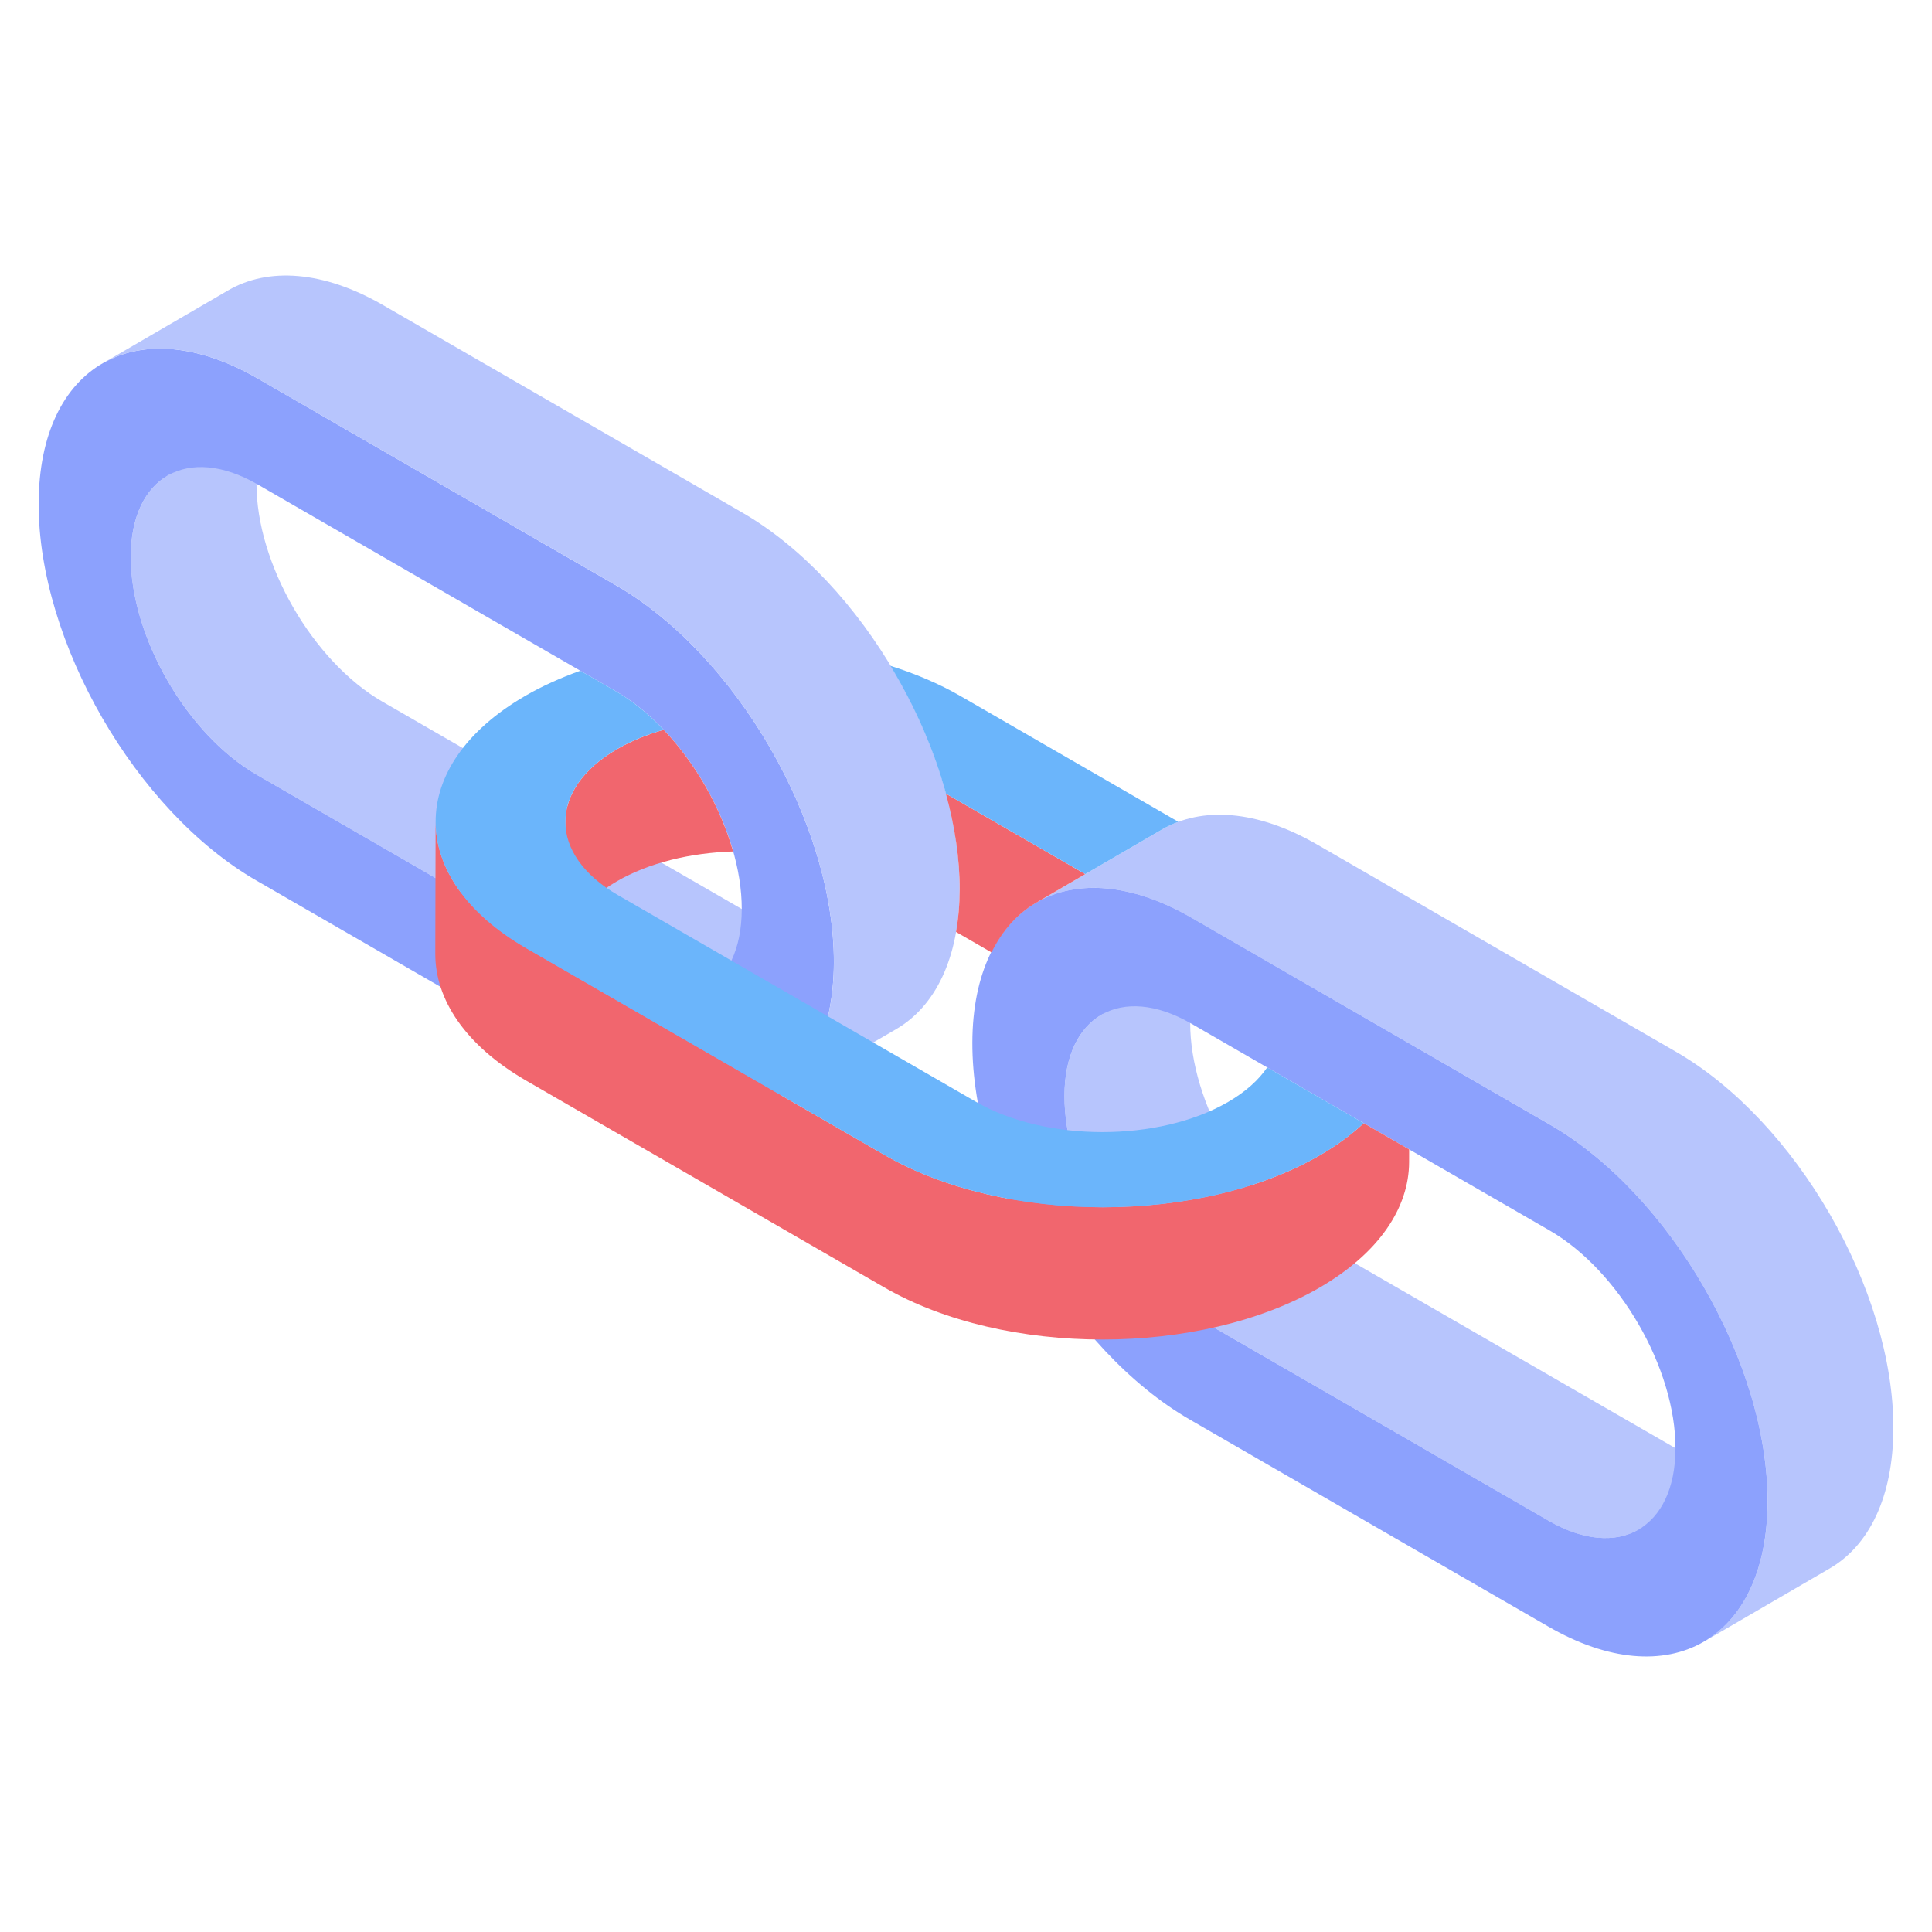 <svg width="150" height="150" viewBox="0 0 150 150" fill="none" xmlns="http://www.w3.org/2000/svg">
<path d="M136.984 113.074L127.22 118.755C125.432 119.788 122.962 119.65 120.241 118.075L92.419 102.008C87.014 98.884 82.63 91.287 82.643 85.076C82.655 81.99 83.751 79.811 85.502 78.79L95.278 73.108C93.515 74.141 92.419 76.308 92.406 79.395C92.394 85.618 96.778 93.215 102.182 96.339L130.005 112.393C132.726 113.968 135.195 114.107 136.984 113.074Z" fill="#B7C5FD"/>
<path d="M147 110.919C146.987 116.248 145.098 120.015 142.049 121.779L132.286 127.46C135.322 125.684 137.224 121.93 137.237 116.588C137.262 105.855 129.678 92.715 120.33 87.311L92.507 71.256C87.796 68.535 83.538 68.283 80.451 70.085L90.215 64.403C93.301 62.614 97.572 62.853 102.271 65.575L130.093 81.641C139.454 87.033 147.038 100.173 147 110.919Z" fill="#B7C5FD"/>
<path d="M120.326 87.312C129.68 92.713 137.264 105.85 137.234 116.589C137.204 127.339 129.57 131.689 120.215 126.288L92.394 110.226C83.047 104.83 75.463 91.693 75.493 80.944C75.524 70.204 83.158 65.854 92.504 71.25L120.326 87.312ZM120.238 118.071C125.652 121.197 130.066 118.681 130.083 112.461C130.101 106.25 125.716 98.654 120.302 95.529L92.481 79.467C87.076 76.346 82.662 78.862 82.644 85.072C82.626 91.293 87.012 98.888 92.417 102.009L120.238 118.071Z" fill="#8CA1FD"/>
<path d="M64.491 71.21L54.727 76.892C52.938 77.925 50.469 77.787 47.748 76.212L19.925 60.145C14.521 57.021 10.137 49.424 10.149 43.213C10.162 40.127 11.258 37.947 13.009 36.927L22.785 31.245C21.022 32.278 19.925 34.445 19.913 37.532C19.9 43.755 24.284 51.352 29.689 54.476L57.511 70.53C60.233 72.105 62.702 72.243 64.491 71.21Z" fill="#B7C5FD"/>
<path d="M47.833 45.449C57.187 50.85 64.771 63.986 64.741 74.726C64.71 85.475 57.077 89.826 47.722 84.425L19.9 68.362C10.554 62.966 2.97 49.83 3 39.081C3.031 28.341 10.664 23.991 20.011 29.387L47.833 45.449ZM47.745 76.208C53.158 79.334 57.573 76.818 57.59 70.598C57.608 64.387 53.222 56.791 47.809 53.666L19.988 37.603C14.582 34.483 10.168 36.998 10.151 43.209C10.133 49.429 14.518 57.025 19.924 60.146L47.745 76.208Z" fill="#8CA1FD"/>
<path d="M74.507 69.056C74.494 74.385 72.605 78.152 69.556 79.915L59.792 85.597C62.828 83.821 64.731 80.067 64.743 74.725C64.769 63.992 57.185 50.852 47.837 45.447L20.014 29.393C15.303 26.672 11.045 26.42 7.958 28.221L17.721 22.54C20.808 20.751 25.079 20.99 29.778 23.711L57.6 39.778C66.961 45.17 74.545 58.31 74.507 69.056Z" fill="#B7C5FD"/>
<path d="M51.526 56.66C50.218 57.036 48.99 57.534 47.905 58.165C45.234 59.715 43.899 61.743 43.899 63.784L43.861 74.051C43.874 72.023 45.209 69.982 47.88 68.433C50.381 66.977 53.623 66.209 56.919 66.109C55.951 62.683 53.997 59.256 51.526 56.66Z" fill="#F1666E"/>
<path d="M80.451 70.088C80.534 70.033 80.626 69.978 80.727 69.923L84.259 67.868L73.439 61.619C74.127 64.141 74.517 66.658 74.508 69.058C74.505 70.238 74.407 71.337 74.225 72.356L76.979 73.946C77.825 72.241 78.998 70.928 80.451 70.088Z" fill="#F1666E"/>
<path d="M102.499 89.677C93.214 95.082 78.046 95.082 68.686 89.677L40.864 73.623C36.177 70.915 33.821 67.362 33.821 63.784L33.796 74.039C33.783 77.604 36.139 81.169 40.838 83.891L68.661 99.957C78.008 105.349 93.177 105.349 102.474 99.957C107.085 97.274 109.39 93.759 109.403 90.232L109.406 89.239L105.879 87.202C104.937 88.082 103.815 88.915 102.499 89.677Z" fill="#F1666E"/>
<path d="M91.485 63.806L74.564 54.037C72.915 53.085 71.079 52.31 69.132 51.694C71.035 54.834 72.523 58.23 73.445 61.621L84.261 67.866L90.215 64.402C90.619 64.168 91.043 63.97 91.485 63.806Z" fill="#6BB5FB"/>
<path d="M95.352 85.554C89.975 88.679 81.195 88.675 75.79 85.554L47.969 69.492C42.563 66.371 42.527 61.286 47.905 58.161C48.99 57.53 50.218 57.034 51.525 56.658C50.378 55.453 49.123 54.425 47.805 53.663L45.055 52.075C43.531 52.624 42.082 53.27 40.762 54.037C31.469 59.438 31.518 68.224 40.864 73.62L68.686 89.682C78.041 95.083 93.209 95.083 102.503 89.682C103.819 88.918 104.94 88.083 105.881 87.202L98.386 82.874C97.719 83.85 96.71 84.765 95.352 85.554Z" fill="#6BB5FB"/>
</svg>

